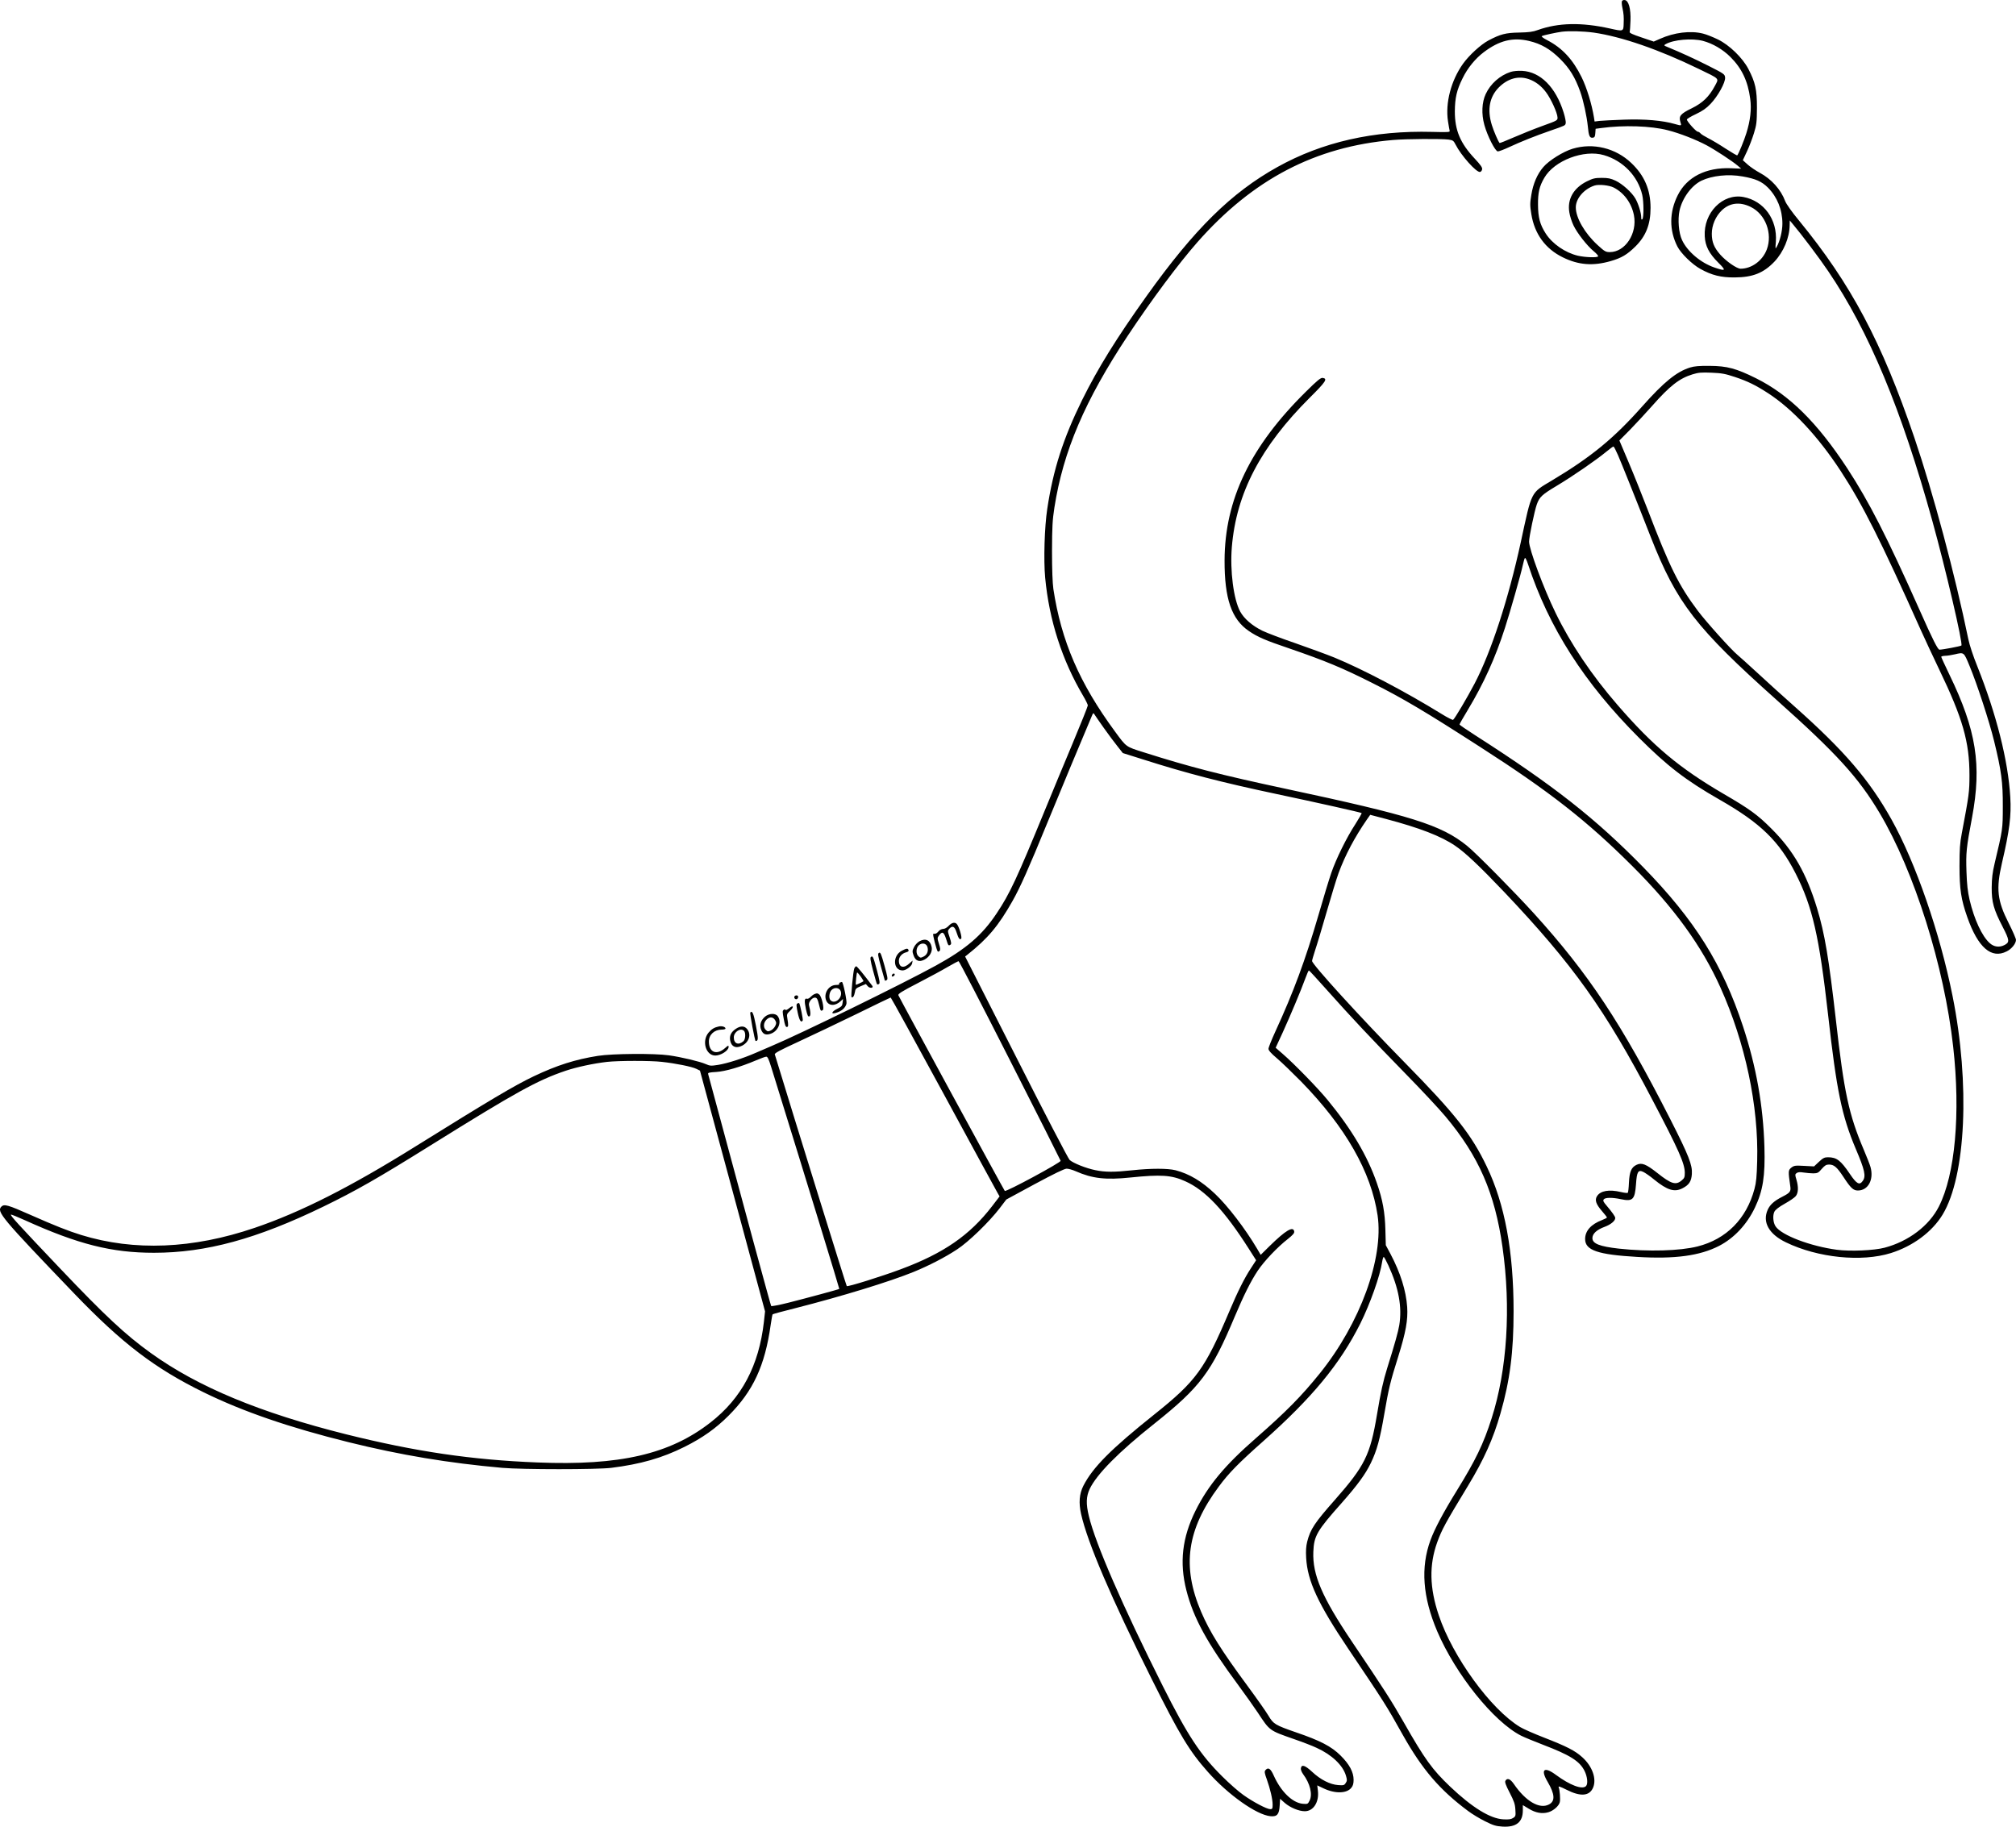 <?xml version="1.0" encoding="UTF-8"?>
<svg xmlns="http://www.w3.org/2000/svg" version="1.0" viewBox="0 0 1941.798 1759.725" preserveAspectRatio="xMidYMid meet">
  <g transform="translate(-30.202,1778.861) scale(0.1,-0.1)" fill="#000000" stroke="none">
    <path d="M15924 17776 c-3 -9 -1 -37 5 -63 12 -55 15 -89 12 -153 -2 -75 -3 -75 -132 -46 -275 61 -498 56 -696 -15 -45 -17 -85 -22 -178 -24 -131 -2 -182 -16 -296 -76 -75 -40 -186 -142 -245 -224 -116 -163 -172 -378 -145 -555 6 -41 14 -82 16 -91 5 -14 -13 -15 -167 -11 -564 15 -1059 -97 -1493 -339 -443 -247 -797 -595 -1259 -1242 -290 -406 -470 -697 -621 -1002 -182 -370 -279 -670 -336 -1050 -26 -170 -36 -490 -20 -661 38 -408 163 -796 366 -1139 25 -42 45 -84 45 -92 0 -9 -67 -176 -149 -372 -82 -196 -202 -484 -266 -641 -269 -655 -336 -800 -463 -990 -140 -211 -295 -344 -587 -504 -318 -175 -1309 -660 -1583 -775 -37 -16 -105 -45 -151 -65 -123 -54 -275 -102 -362 -116 -69 -11 -79 -10 -120 8 -54 24 -233 67 -354 84 -139 20 -544 17 -683 -5 -217 -34 -396 -91 -617 -196 -187 -89 -424 -230 -1140 -676 -628 -392 -1106 -634 -1550 -785 -596 -203 -1159 -226 -1670 -69 -126 39 -250 88 -492 195 -214 95 -250 105 -277 79 -49 -49 -4 -103 703 -840 460 -479 775 -719 1246 -950 380 -186 823 -338 1395 -480 501 -124 962 -201 1480 -247 198 -17 909 -17 1050 0 281 35 491 95 705 202 174 87 301 177 425 301 236 236 350 481 405 873 8 54 16 100 19 103 3 3 101 30 218 59 452 115 913 257 1139 349 151 62 304 141 419 217 110 71 310 265 411 397 l64 84 275 149 c186 100 285 148 306 148 17 0 57 -11 88 -25 159 -70 288 -85 526 -60 294 30 396 24 528 -36 195 -87 378 -282 611 -648 l72 -113 -50 -77 c-61 -92 -129 -228 -206 -411 -238 -561 -321 -676 -725 -998 -417 -333 -592 -509 -683 -687 -39 -78 -46 -163 -22 -271 61 -274 290 -810 682 -1594 267 -535 362 -692 539 -891 196 -221 469 -414 603 -427 64 -6 84 17 89 103 l4 65 45 -40 c52 -45 136 -80 193 -80 83 0 139 88 126 197 l-6 52 61 -29 c112 -53 224 -50 268 7 15 18 21 40 21 75 0 75 -40 150 -126 235 -87 87 -197 144 -429 223 -199 69 -218 80 -265 160 -21 36 -111 164 -200 285 -257 348 -366 523 -449 717 -187 438 -137 792 171 1206 95 129 190 226 428 437 471 419 739 743 935 1134 94 189 190 458 210 594 4 26 11 47 15 47 4 0 24 -37 45 -82 100 -219 133 -400 105 -575 -10 -62 -45 -187 -116 -413 -40 -129 -61 -224 -99 -450 -65 -388 -117 -493 -404 -819 -196 -222 -237 -283 -268 -404 -11 -45 -14 -87 -10 -157 13 -223 114 -441 405 -874 346 -514 367 -546 526 -831 188 -334 356 -530 629 -733 40 -30 113 -74 164 -99 78 -39 103 -47 167 -51 132 -8 196 43 196 156 l0 51 56 -34 c67 -41 128 -52 189 -35 49 14 102 60 111 97 7 27 0 119 -11 145 -5 12 16 5 74 -24 137 -70 223 -63 258 20 35 84 -7 204 -103 291 -70 64 -150 105 -371 191 -95 37 -198 82 -229 101 -281 169 -650 676 -784 1078 -89 264 -93 484 -15 701 46 126 76 181 298 547 151 249 242 451 311 693 92 319 127 594 127 985 0 578 -84 1033 -259 1397 -146 306 -304 506 -792 1003 -422 430 -890 943 -890 976 0 8 14 55 30 105 17 49 66 214 110 366 44 152 95 321 115 375 65 176 155 345 272 515 l33 47 152 -40 c321 -85 530 -165 666 -258 98 -66 237 -198 474 -447 662 -699 971 -1131 1425 -1999 255 -485 313 -616 313 -705 0 -42 -4 -52 -31 -74 -56 -47 -101 -33 -234 73 -108 85 -150 102 -200 78 -50 -24 -68 -66 -73 -172 -2 -49 -7 -93 -11 -97 -3 -4 -33 -1 -66 7 -114 27 -196 13 -230 -39 -24 -37 -11 -77 46 -143 27 -31 49 -59 49 -63 0 -4 -21 -15 -47 -25 -107 -41 -163 -104 -163 -183 0 -108 121 -150 501 -172 364 -22 604 11 789 106 145 75 267 205 345 368 78 164 100 304 92 586 -12 398 -78 770 -206 1160 -198 600 -464 1025 -961 1534 -461 471 -860 785 -1617 1270 -84 54 -153 101 -153 105 0 4 36 68 81 142 151 251 264 499 357 789 50 154 155 523 172 605 7 33 16 64 20 68 4 5 18 -22 30 -60 200 -610 543 -1146 1070 -1673 272 -272 450 -409 775 -595 396 -226 574 -400 733 -712 162 -319 227 -606 312 -1358 82 -733 132 -975 266 -1292 88 -207 101 -265 68 -311 -31 -44 -58 -30 -123 66 -89 132 -128 162 -212 162 -33 0 -48 -7 -87 -44 l-47 -44 -95 5 c-88 5 -97 3 -124 -17 -30 -25 -31 -33 -10 -178 8 -52 -2 -64 -76 -102 -77 -39 -119 -76 -141 -125 -54 -119 11 -236 176 -315 308 -149 728 -191 1010 -103 213 67 397 204 498 370 225 371 266 1261 96 2107 -122 610 -356 1285 -588 1700 -213 381 -453 661 -931 1086 -107 95 -269 241 -358 324 -90 83 -178 162 -195 176 -59 48 -300 316 -382 425 -184 245 -271 421 -485 980 -51 132 -132 335 -181 450 l-89 210 104 105 c56 58 152 161 213 230 168 191 262 264 387 302 58 18 86 20 185 16 99 -4 132 -11 223 -41 126 -42 202 -80 318 -155 238 -154 485 -419 703 -753 213 -327 381 -661 772 -1534 37 -82 116 -252 176 -377 226 -470 291 -696 291 -1018 0 -159 -4 -190 -74 -560 -18 -94 -22 -151 -22 -315 0 -222 15 -322 75 -492 103 -293 232 -405 379 -330 48 23 90 76 90 111 0 12 -31 84 -69 159 -112 220 -124 331 -66 582 73 313 91 455 80 635 -20 349 -134 800 -318 1261 -39 96 -75 205 -86 260 -129 625 -337 1403 -519 1939 -315 926 -611 1483 -1113 2095 -68 82 -122 159 -132 186 -42 112 -133 213 -245 273 -37 20 -89 55 -115 78 l-48 43 40 85 c22 47 52 126 67 175 25 81 28 105 29 245 0 175 -15 244 -83 375 -56 107 -183 230 -292 283 -47 23 -112 49 -145 57 -120 30 -277 11 -415 -51 l-59 -26 -118 40 c-84 28 -117 43 -114 53 3 8 6 57 8 109 4 115 -18 193 -55 198 -13 2 -24 -3 -28 -12z m-274 -301 c270 -39 627 -162 1014 -350 208 -101 196 -88 155 -165 -55 -103 -117 -163 -223 -215 -107 -52 -126 -75 -109 -130 13 -40 13 -40 -53 -21 -118 34 -288 49 -487 42 -106 -4 -213 -9 -239 -12 l-47 -6 -6 39 c-21 129 -69 286 -119 388 -85 172 -187 282 -332 357 -37 19 -58 35 -51 39 13 8 145 36 192 42 72 9 208 5 305 -8z m-620 -81 c116 -27 205 -79 300 -174 91 -91 143 -175 193 -315 31 -88 63 -237 73 -335 8 -90 18 -112 47 -108 18 2 23 11 25 44 l3 42 52 7 c218 30 482 21 643 -21 115 -29 273 -91 374 -145 84 -45 247 -152 299 -196 l34 -29 -99 4 c-241 9 -424 -84 -512 -260 -82 -163 -83 -337 -4 -493 34 -67 142 -173 222 -217 110 -61 197 -83 330 -82 174 1 278 42 383 152 88 93 146 232 147 352 l1 45 29 -35 c80 -94 258 -330 342 -455 392 -579 704 -1328 1002 -2404 129 -466 297 -1185 280 -1201 -8 -7 -179 -40 -211 -40 -16 0 -64 94 -193 385 -316 709 -484 1038 -696 1363 -289 441 -559 708 -879 867 -190 94 -277 118 -445 119 -102 1 -148 -3 -190 -16 -130 -41 -251 -139 -459 -373 -274 -309 -493 -489 -871 -715 -207 -124 -192 -95 -300 -595 -119 -546 -284 -1054 -444 -1360 -70 -134 -193 -342 -208 -351 -5 -3 -55 22 -111 57 -349 215 -758 430 -1032 543 -77 31 -246 93 -375 138 -129 44 -272 98 -318 120 -98 48 -177 116 -215 186 -63 117 -99 390 -80 621 43 518 277 966 751 1439 155 154 174 183 124 190 -19 3 -52 -24 -159 -130 -537 -529 -784 -1041 -786 -1628 -1 -369 67 -567 235 -681 84 -57 157 -89 391 -168 343 -118 510 -187 797 -332 297 -149 509 -275 1040 -617 668 -429 1028 -711 1465 -1147 400 -399 669 -770 848 -1169 239 -531 369 -1143 354 -1674 -4 -148 -9 -204 -26 -267 -77 -288 -271 -484 -548 -554 -171 -43 -474 -52 -759 -21 -185 21 -254 48 -254 101 0 43 42 81 118 109 59 22 102 57 102 85 0 14 -29 55 -84 120 -32 37 -36 48 -26 60 15 18 81 19 165 1 114 -24 134 -4 145 145 8 122 21 142 72 117 18 -9 65 -41 103 -73 127 -103 196 -124 274 -83 62 32 84 66 89 136 6 87 -29 177 -207 527 -472 927 -785 1400 -1315 1985 -189 208 -559 583 -644 651 -249 201 -535 290 -1747 549 -626 134 -919 209 -1366 351 -175 55 -166 49 -277 200 -342 465 -518 873 -594 1374 -8 59 -13 183 -13 365 1 234 4 296 23 419 85 544 294 1032 707 1656 231 348 485 689 670 900 534 606 1135 921 1885 985 130 11 463 13 534 4 43 -6 49 -11 68 -48 53 -105 201 -271 236 -264 9 2 18 13 20 26 3 17 -16 43 -70 101 -141 150 -193 274 -193 456 1 130 18 206 75 320 48 99 123 190 204 251 149 113 280 145 436 108z m1674 1 c94 -25 192 -82 265 -155 110 -109 169 -234 191 -403 14 -100 1 -210 -37 -331 -22 -72 -76 -202 -88 -214 -2 -3 -53 27 -112 65 -59 39 -135 84 -169 101 -33 17 -66 37 -73 46 -8 9 -19 16 -26 16 -16 0 -105 99 -105 117 0 7 39 30 86 52 65 31 100 55 142 99 71 74 145 208 140 254 -3 32 -9 36 -163 114 -141 71 -260 125 -390 179 -37 15 -39 17 -20 28 77 44 253 59 359 32z m382 -1306 c125 -22 185 -48 245 -108 89 -90 139 -213 139 -347 0 -72 -25 -172 -55 -224 -13 -23 -14 -19 -8 50 16 214 -115 394 -313 431 -199 37 -385 -152 -372 -379 5 -94 42 -165 130 -253 79 -78 74 -85 -35 -48 -133 45 -263 155 -314 266 -32 68 -42 197 -24 282 26 121 115 242 211 289 103 49 259 66 396 41z m79 -294 c142 -69 212 -256 155 -409 -41 -109 -146 -186 -253 -186 -36 0 -138 71 -195 135 -60 68 -82 122 -82 202 0 83 37 168 97 226 76 72 173 84 278 32z m-1279 -2390 c31 -71 167 -409 316 -790 250 -636 435 -875 1213 -1570 577 -515 788 -747 991 -1088 335 -563 623 -1478 709 -2252 72 -644 19 -1232 -138 -1540 -94 -185 -292 -335 -522 -396 -102 -27 -331 -37 -460 -20 -255 34 -535 140 -591 226 -24 36 -29 105 -11 141 10 19 43 45 100 77 47 26 95 59 106 73 25 32 27 88 6 159 -14 46 -14 51 2 63 13 9 32 11 68 5 28 -4 70 -8 94 -8 39 1 48 5 80 43 29 33 43 42 69 42 49 0 77 -24 139 -118 71 -109 96 -132 140 -132 99 0 155 104 122 225 -6 22 -35 97 -65 167 -144 339 -190 551 -269 1253 -68 594 -107 829 -181 1073 -103 338 -227 556 -439 767 -132 133 -212 191 -460 335 -426 249 -679 460 -1021 855 -250 288 -455 593 -599 890 -116 238 -255 613 -255 686 0 46 52 294 74 357 26 73 49 95 193 181 163 98 381 249 473 325 36 30 69 54 73 53 5 -1 24 -38 43 -82z m3386 -2030 c74 -178 191 -537 237 -725 70 -286 85 -397 84 -630 0 -219 -1 -222 -79 -550 -21 -89 -27 -141 -28 -230 -1 -142 19 -213 106 -381 66 -128 68 -148 18 -174 -50 -26 -102 -19 -143 18 -74 66 -149 227 -194 417 -18 80 -26 145 -30 271 -6 183 -2 227 54 524 94 504 41 839 -218 1374 -43 90 -79 167 -79 172 0 5 17 9 38 10 20 0 62 7 92 14 90 21 87 23 142 -110z m-8338 -599 c43 -61 102 -140 131 -176 l52 -66 194 -61 c420 -134 756 -221 1284 -333 402 -85 816 -178 822 -184 3 -3 -25 -51 -61 -108 -85 -130 -184 -332 -231 -468 -20 -58 -77 -244 -126 -415 -125 -428 -237 -731 -413 -1114 -36 -79 -66 -153 -66 -166 0 -16 24 -43 83 -93 46 -39 150 -140 233 -224 427 -438 673 -869 735 -1288 60 -413 -168 -1038 -555 -1520 -180 -223 -324 -369 -616 -625 -300 -262 -460 -454 -583 -700 -128 -258 -156 -499 -88 -766 68 -268 200 -509 500 -914 69 -93 153 -213 188 -265 116 -176 109 -171 346 -254 84 -29 183 -67 220 -85 146 -66 253 -167 283 -268 12 -41 12 -49 -2 -71 -14 -22 -21 -24 -74 -20 -78 6 -169 52 -250 128 -69 64 -102 74 -108 33 -2 -13 8 -37 21 -55 68 -91 94 -197 62 -257 -16 -32 -18 -33 -66 -29 -99 10 -209 117 -278 271 -31 70 -54 84 -81 52 -10 -12 -8 -29 14 -88 33 -93 56 -191 56 -244 0 -38 -3 -43 -23 -43 -33 0 -164 69 -258 136 -46 32 -138 113 -204 179 -213 211 -334 395 -575 875 -387 772 -647 1369 -710 1633 -29 119 -26 189 8 262 68 142 279 356 623 629 443 353 549 495 774 1031 87 206 153 339 222 443 60 90 190 228 291 306 46 37 62 55 60 70 -8 57 -82 13 -238 -140 l-85 -84 -34 58 c-114 193 -283 414 -405 529 -128 122 -248 193 -381 228 -75 19 -237 19 -415 0 -175 -19 -263 -19 -358 1 -90 18 -214 68 -247 98 -13 11 -245 457 -515 991 l-492 969 24 19 c194 154 297 276 432 515 73 128 159 322 331 742 111 271 362 874 433 1040 13 32 16 33 26 16 6 -10 46 -68 90 -130z m-904 -3202 c267 -525 486 -961 488 -968 4 -16 -526 -302 -538 -290 -9 10 -1015 1859 -1025 1885 -5 13 33 37 188 117 106 55 236 125 288 156 52 30 99 55 104 55 6 1 228 -429 495 -955z m3056 674 c227 -255 423 -464 755 -804 151 -154 323 -338 383 -410 322 -384 476 -738 550 -1259 83 -585 45 -1183 -105 -1651 -79 -247 -154 -402 -335 -695 -131 -212 -215 -371 -254 -478 -96 -263 -75 -547 65 -877 178 -416 544 -872 808 -1006 32 -16 127 -55 210 -87 262 -100 354 -158 401 -252 28 -56 35 -126 14 -147 -36 -36 -153 8 -289 108 -114 85 -152 54 -80 -67 70 -120 74 -186 12 -218 -91 -47 -224 31 -338 198 -34 49 -64 61 -81 30 -7 -12 3 -41 41 -114 42 -82 52 -109 55 -163 4 -60 3 -65 -22 -81 -20 -13 -42 -16 -95 -13 -126 7 -299 114 -510 314 -174 166 -244 262 -450 624 -119 208 -185 311 -498 775 -287 427 -380 643 -371 864 6 154 34 202 276 474 152 173 226 274 278 382 58 120 88 229 130 475 42 244 57 307 134 551 73 234 94 352 86 476 -11 159 -65 330 -161 512 l-45 84 -4 146 c-4 168 -26 292 -82 452 -91 263 -243 519 -473 799 -92 113 -323 350 -434 446 l-68 59 67 145 c76 167 178 410 219 523 15 42 31 77 34 77 4 0 83 -87 177 -192z m-3696 -995 c277 -511 512 -942 522 -959 l18 -31 -72 -94 c-215 -280 -467 -454 -878 -607 -181 -68 -513 -172 -522 -163 -5 4 -506 1617 -693 2232 -4 12 49 40 227 122 128 59 379 179 558 266 179 88 328 160 331 160 3 1 232 -416 509 -926z m-1661 260 c355 -1145 659 -2138 657 -2141 -5 -5 -305 -86 -490 -133 -87 -22 -162 -36 -166 -32 -5 6 -256 929 -607 2234 -4 14 9 17 79 21 88 6 229 47 383 112 44 19 88 35 97 35 13 1 24 -22 47 -96z m-1051 46 c130 -14 289 -46 331 -67 l35 -17 314 -1160 313 -1160 -11 -100 c-48 -422 -214 -736 -515 -970 -392 -306 -874 -417 -1667 -385 -635 25 -1175 105 -1841 271 -830 208 -1428 456 -1882 783 -245 176 -442 360 -877 818 -396 417 -483 511 -470 516 5 1 65 -23 133 -54 512 -232 836 -314 1244 -314 500 0 990 133 1632 445 313 152 523 272 1033 590 823 513 1029 627 1302 719 108 36 267 70 398 85 109 12 415 13 528 0z M14853 17096 c-104 -34 -195 -114 -241 -214 -37 -79 -42 -191 -13 -296 29 -106 105 -256 130 -256 11 0 59 18 108 41 114 53 257 110 396 158 150 52 144 50 150 73 3 11 -6 57 -20 102 -76 245 -224 393 -400 402 -41 2 -85 -2 -110 -10z m175 -70 c65 -23 120 -65 166 -127 47 -63 108 -196 110 -242 1 -28 -2 -30 -144 -81 -80 -29 -205 -79 -278 -111 -73 -32 -134 -56 -136 -54 -14 15 -57 116 -75 174 -46 148 -22 272 69 363 86 85 188 113 288 78z M15450 16356 c-90 -27 -229 -113 -283 -177 -58 -67 -98 -160 -115 -266 -14 -84 -14 -103 0 -189 31 -190 135 -332 302 -414 152 -75 292 -86 464 -36 103 30 155 61 235 139 102 101 147 213 147 373 0 175 -59 312 -185 432 -152 145 -368 197 -565 138z m301 -62 c185 -54 327 -202 369 -383 15 -65 16 -219 1 -234 -8 -8 -11 -2 -11 19 0 43 -28 131 -56 180 -35 60 -125 141 -191 172 -47 22 -73 27 -133 27 -65 0 -85 -5 -142 -33 -130 -64 -192 -173 -170 -300 5 -34 23 -90 40 -125 34 -72 130 -196 196 -250 26 -21 44 -43 41 -48 -9 -14 -122 -10 -194 6 -123 29 -246 114 -310 213 -56 87 -74 154 -75 277 -1 118 13 179 61 261 96 166 381 275 574 218z m94 -312 c100 -51 172 -150 195 -267 34 -175 -84 -355 -232 -355 -40 0 -50 6 -117 67 -124 113 -211 263 -211 364 0 85 79 177 180 210 41 14 142 3 185 -19z M9440 8870 c-17 -18 -38 -30 -53 -30 -14 0 -34 -10 -44 -22 -10 -13 -24 -23 -30 -24 -7 -1 -17 -2 -22 -2 -8 -2 32 -159 44 -170 3 -3 11 0 17 6 9 9 8 25 -6 68 -17 55 -17 57 2 83 30 40 45 32 67 -36 21 -66 22 -68 42 -55 10 6 8 22 -8 71 -20 59 -20 63 -4 82 31 34 52 24 70 -33 20 -62 31 -76 45 -62 11 11 -20 115 -41 140 -18 22 -49 16 -79 -16z M9160 8722 c-20 -11 -43 -35 -54 -57 -17 -35 -18 -42 -5 -79 19 -55 55 -69 107 -41 48 26 76 75 68 119 -13 67 -57 89 -116 58z m74 -53 c13 -39 0 -77 -35 -95 -28 -14 -32 -14 -50 2 -26 23 -25 78 2 105 28 28 71 22 83 -12z M8987 8629 c-90 -48 -84 -189 9 -189 33 0 89 42 92 70 l4 25 -29 -26 c-56 -53 -103 -42 -103 25 0 37 30 71 72 81 17 5 25 12 21 21 -7 19 -20 17 -66 -7z M8769 8610 c-14 -8 -12 -23 19 -137 19 -70 36 -130 37 -131 2 -2 10 0 18 5 12 7 9 29 -22 140 -31 112 -39 130 -52 123z M8692 8571 c-11 -6 -7 -33 19 -132 18 -68 35 -127 38 -131 3 -4 12 -3 19 1 11 7 7 31 -18 127 -37 138 -41 146 -58 135z M8530 8458 c-10 -27 -34 -268 -26 -275 11 -11 26 10 32 46 5 34 11 40 56 59 l50 21 18 -21 c19 -23 61 -19 43 5 -82 109 -146 187 -154 187 -5 0 -14 -10 -19 -22z m64 -79 c15 -22 27 -42 25 -43 -10 -8 -71 -37 -73 -34 -5 8 7 118 12 118 4 0 20 -19 36 -41z M8895 8399 c-4 -6 -5 -13 -2 -16 7 -7 27 6 27 18 0 12 -17 12 -25 -2z M8392 8323 c-6 -2 -10 -9 -6 -14 3 -5 -10 -9 -30 -9 -72 0 -124 -82 -96 -150 22 -53 86 -56 138 -7 l24 22 -4 -35 c-3 -31 -9 -38 -50 -59 -54 -26 -67 -55 -19 -41 58 16 93 45 106 88 7 23 -32 213 -44 211 -3 0 -12 -3 -19 -6z m9 -87 c17 -62 -58 -125 -99 -84 -19 19 -14 76 9 99 31 31 80 23 90 -15z M8145 8211 c-11 -5 -28 -18 -38 -29 -11 -11 -25 -18 -33 -15 -24 9 -26 -22 -9 -101 13 -59 20 -73 32 -69 15 6 14 41 -3 108 -7 29 32 77 60 73 17 -2 24 -15 36 -65 16 -65 17 -68 37 -55 17 11 -11 132 -34 150 -19 14 -21 14 -48 3z M7954 8189 c-3 -6 -2 -15 4 -21 13 -13 32 -2 32 18 0 16 -26 19 -36 3z M7981 8121 c-10 -7 -9 -24 5 -90 16 -74 32 -99 48 -73 5 8 -26 157 -34 166 -3 3 -11 1 -19 -3z M7903 8076 c-17 -14 -33 -22 -35 -16 -2 6 -9 6 -17 0 -13 -7 -13 -19 0 -87 10 -56 18 -78 29 -78 16 0 17 16 6 82 -7 39 -5 45 24 72 42 38 36 63 -7 27z M7529 8035 c-7 -6 44 -275 51 -275 27 1 28 21 3 148 -23 120 -35 147 -54 127z M7671 7995 c-42 -36 -56 -83 -37 -128 17 -42 44 -53 91 -37 72 24 109 112 69 168 -22 32 -83 30 -123 -3z m98 -36 c12 -22 12 -29 0 -54 -8 -17 -27 -36 -42 -43 -25 -12 -31 -12 -48 4 -27 24 -24 70 6 100 31 31 64 28 84 -7z M7225 7900 c-43 -9 -69 -25 -98 -59 -68 -81 -27 -221 65 -221 53 0 128 48 128 83 0 17 -4 16 -34 -11 -82 -72 -156 -42 -156 64 0 65 53 114 125 114 19 0 35 4 35 10 0 16 -34 27 -65 20z M7389 7877 c-43 -29 -61 -63 -55 -106 10 -65 55 -87 116 -56 67 35 90 107 49 159 -26 33 -64 34 -110 3z m79 -19 c18 -18 15 -82 -5 -100 -48 -42 -93 -24 -93 37 0 53 66 95 98 63z"></path>
  </g>
</svg>
